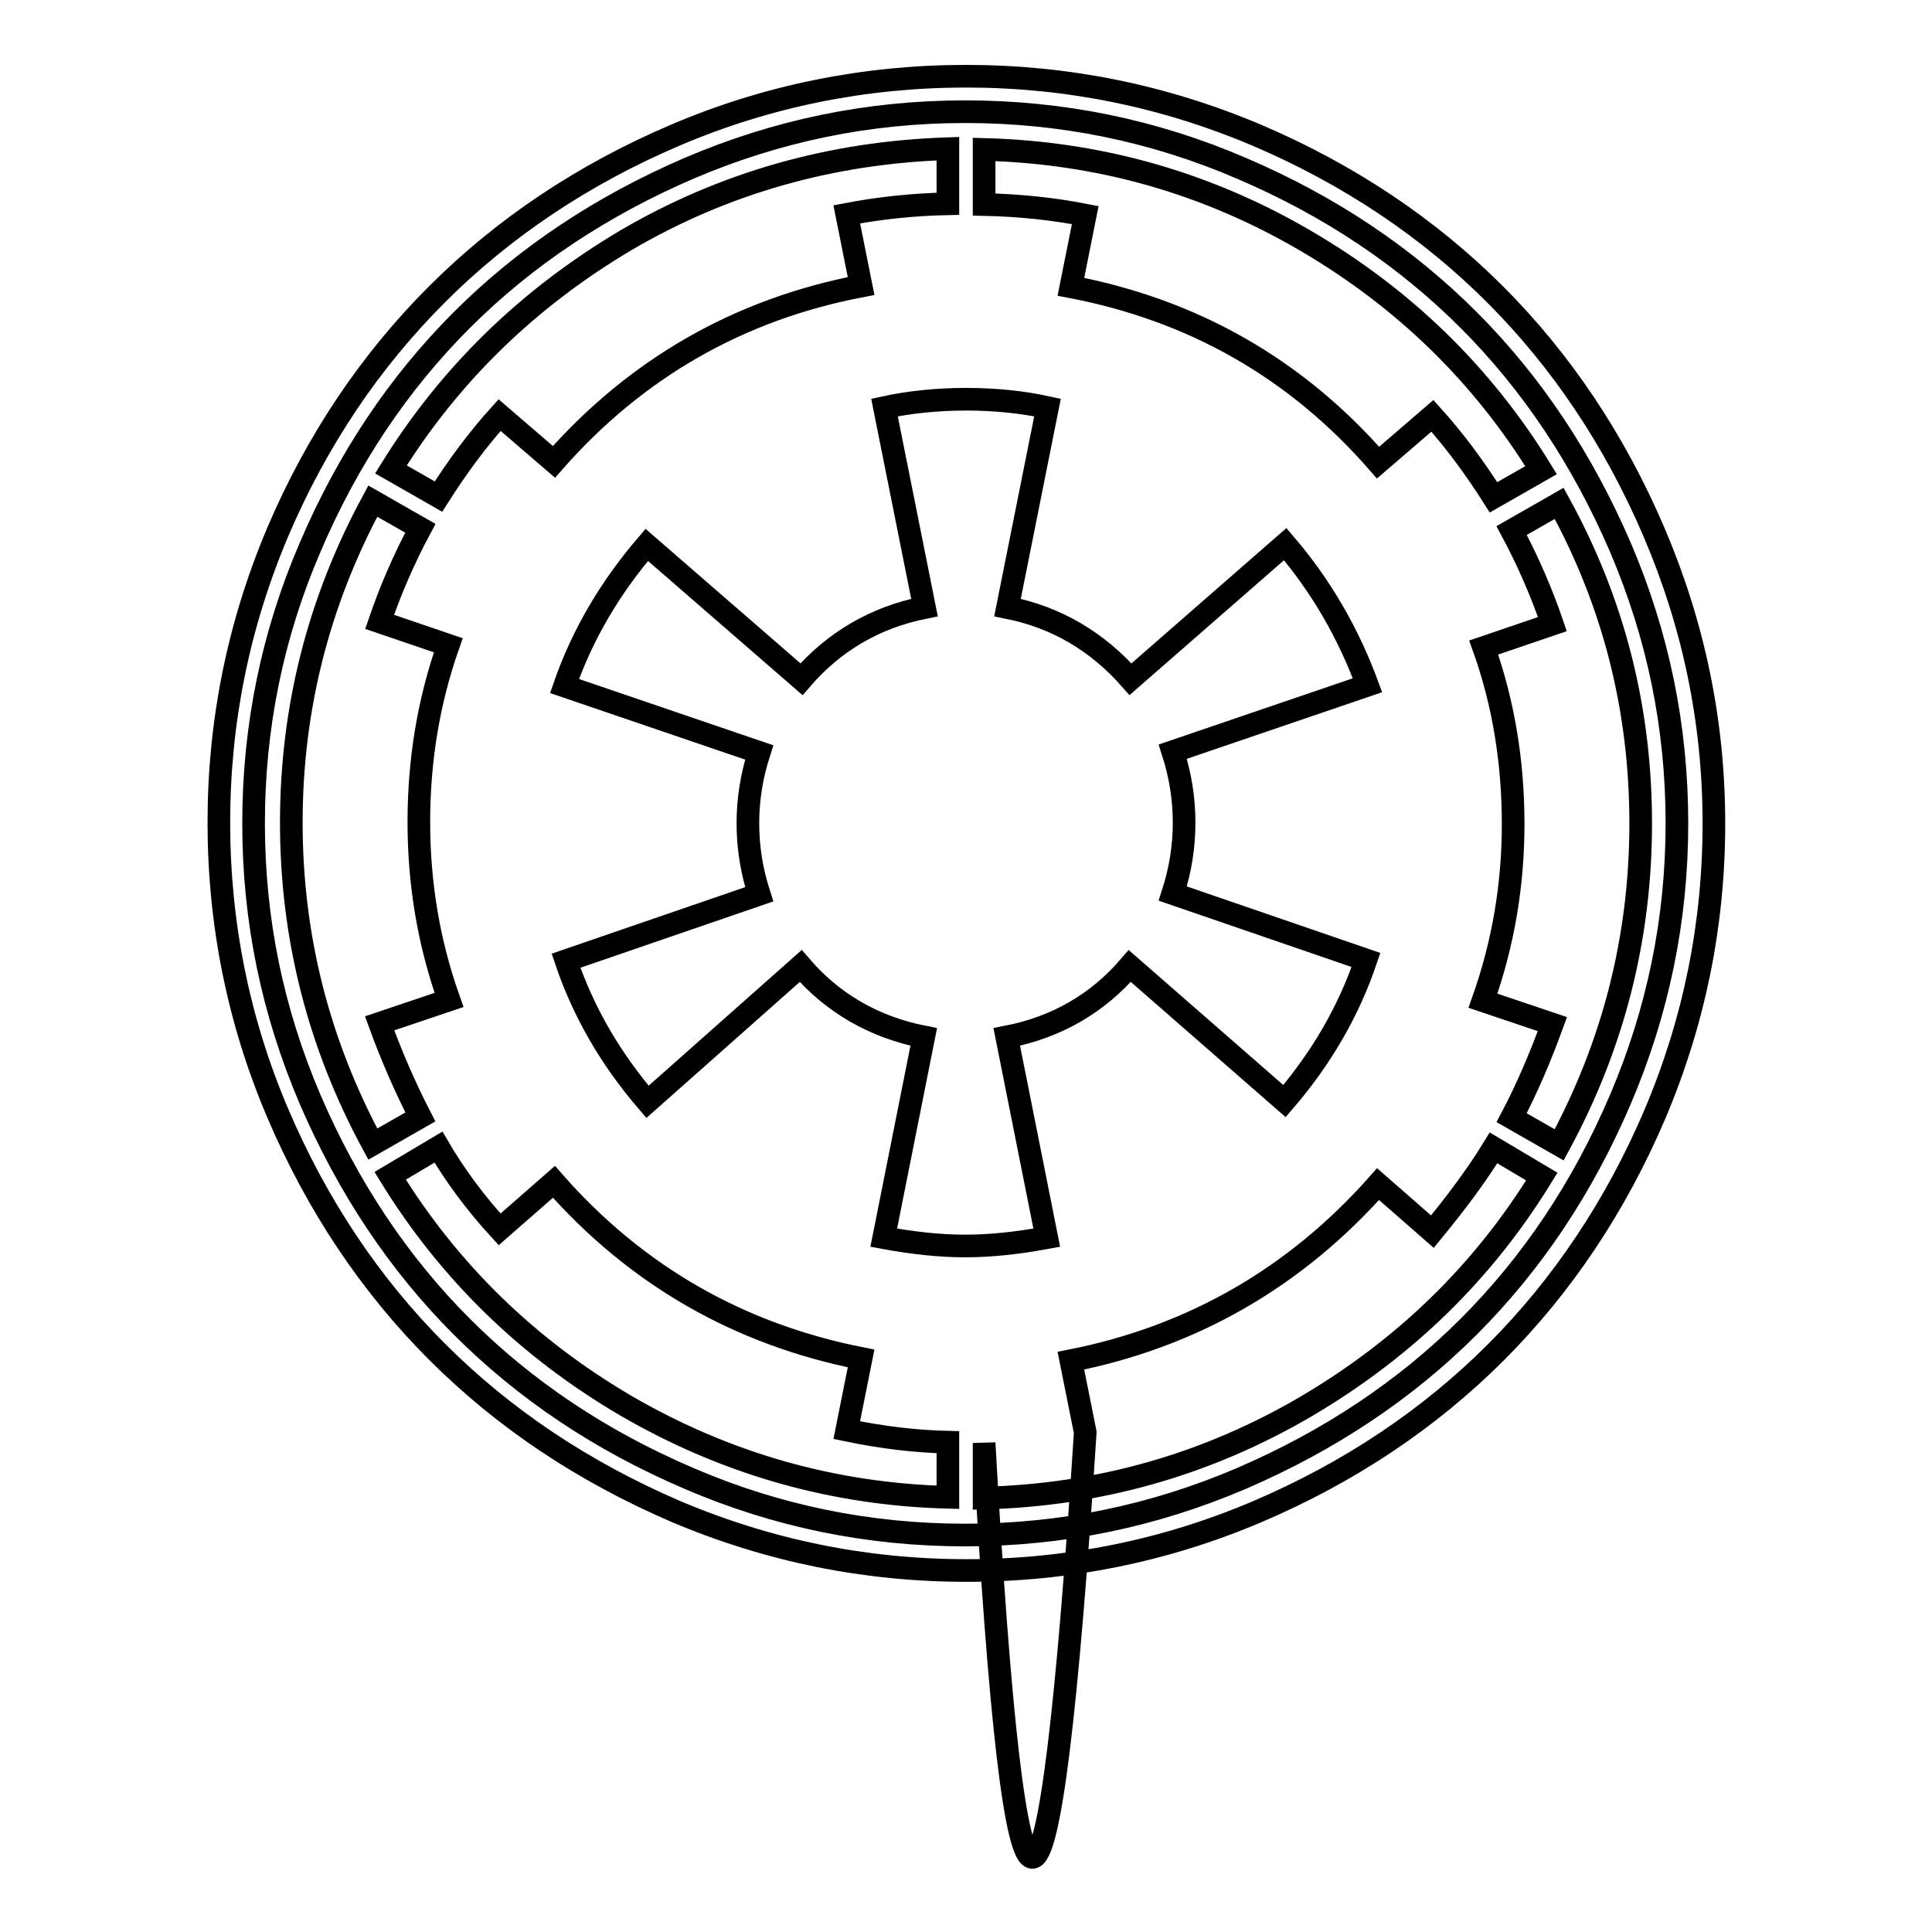 <?xml version="1.0" encoding="utf-8"?>
<!-- Svg Vector Icons : http://www.onlinewebfonts.com/icon -->
<!DOCTYPE svg PUBLIC "-//W3C//DTD SVG 1.1//EN" "http://www.w3.org/Graphics/SVG/1.1/DTD/svg11.dtd">
<svg version="1.1" xmlns="http://www.w3.org/2000/svg" xmlns:xlink="http://www.w3.org/1999/xlink" x="0px" y="0px" viewBox="0 0 256 256" enable-background="new 0 0 256 256" xml:space="preserve">
<g> <path stroke-width="3" fill-opacity="0" stroke="#000000"  d="M125.6,191.1v7.3c-15.3-0.4-29.5-4.5-42.6-12.1c-13-7.6-23.5-17.8-31.3-30.5l6.4-3.8 c2.1,3.6,4.8,7.3,8.1,10.9l7.2-6.3c10.9,12.4,24.5,20.2,40.7,23.4l-1.9,9.5C117,190.5,121.4,191,125.6,191.1z M59.5,132.5l-9.2,3.1 c1.6,4.4,3.4,8.5,5.4,12.4l-6.3,3.6c-7.2-13.3-10.8-27.5-10.8-42.6c0-15.1,3.6-29.3,10.8-42.6l6.3,3.6c-2.2,4.1-4,8.3-5.4,12.4 l9.1,3.1c-2.6,7.4-3.9,15.2-3.9,23.4C55.5,117.1,56.8,124.9,59.5,132.5z M197.9,152.1l6.4,3.8c-7.8,12.7-18.2,22.8-31.3,30.5 c-13,7.6-27.2,11.7-42.6,12.1v-7.3c4.1,73.7,8.6,73.2,13.4-1.4l-1.9-9.5c16.2-3.2,29.8-11.1,40.7-23.4l7.2,6.3 C193,159.3,195.7,155.7,197.9,152.1L197.9,152.1z M181.2,90.8l-25.8,8.8c1,3.1,1.5,6.2,1.5,9.4c0,3.2-0.5,6.3-1.5,9.4l25.6,8.8 c-2.3,6.8-5.9,13-10.8,18.7l-20.5-17.9c-4.2,4.9-9.6,8.1-16.3,9.4l5.3,26.6c-3.8,0.7-7.4,1.1-10.8,1.1c-3.4,0-7-0.4-10.8-1.1 l5.3-26.6c-6.6-1.3-12.1-4.5-16.3-9.4L85.8,146c-4.9-5.7-8.5-11.9-10.8-18.7l25.6-8.8c-1-3.1-1.5-6.2-1.5-9.4 c0-3.2,0.5-6.3,1.5-9.4l-25.8-8.8c2.4-6.9,6.1-13.1,10.9-18.7L106.2,90c4.3-5,9.8-8.2,16.3-9.5L117.2,54c3.2-0.7,6.9-1.1,10.8-1.1 c4,0,7.6,0.4,10.8,1.1l-5.3,26.5c6.5,1.3,11.9,4.5,16.3,9.5l20.5-17.9C175.1,77.7,178.7,84,181.2,90.8L181.2,90.8z M125.6,19.7V27 c-4.8,0.1-9.2,0.6-13.4,1.4l1.9,9.5c-16.2,3.1-29.8,10.9-40.7,23.3l-7.2-6.2c-2.8,3.1-5.5,6.7-8.1,10.8l-6.3-3.6 C59.6,49.6,70,39.5,83,31.8C96,24.2,110.2,20.2,125.6,19.7z M217.4,109.1c0,15.1-3.6,29.3-10.8,42.6l-6.3-3.6c2-3.8,3.8-8,5.4-12.4 l-9.2-3.1c2.7-7.6,4-15.4,4-23.4c0-8.3-1.3-16.1-3.9-23.4l9.1-3.1c-1.4-4.1-3.2-8.3-5.4-12.4l6.3-3.6 C213.8,79.8,217.4,93.9,217.4,109.1z M204.2,62.3l-6.3,3.6c-2.6-4.1-5.3-7.7-8.1-10.8l-7.2,6.2c-10.9-12.5-24.5-20.2-40.7-23.3 l1.9-9.5c-4.1-0.8-8.6-1.3-13.4-1.4v-7.3c15.4,0.4,29.6,4.5,42.6,12.1C186,39.5,196.4,49.6,204.2,62.3z M222.2,109.1 c0-12.8-2.5-24.9-7.5-36.6c-5-11.6-11.7-21.7-20.1-30.1c-8.4-8.4-18.4-15.1-30.1-20.1c-11.6-5-23.8-7.5-36.6-7.5 c-12.8,0-24.9,2.5-36.6,7.5c-11.6,5-21.7,11.7-30.1,20.1c-8.4,8.4-15.1,18.4-20.1,30.1c-5,11.6-7.5,23.8-7.5,36.6 s2.5,24.9,7.5,36.6c5,11.6,11.7,21.7,20.1,30.1c8.4,8.4,18.4,15.1,30.1,20.1c11.6,5,23.8,7.5,36.6,7.5c12.8,0,24.9-2.5,36.6-7.5 c11.6-5,21.7-11.7,30.1-20.1c8.4-8.4,15.1-18.4,20.1-30.1C219.7,134,222.2,121.8,222.2,109.1z M227.1,109.1 c0,13.4-2.6,26.2-7.8,38.5c-5.2,12.2-12.3,22.8-21.1,31.6c-8.8,8.8-19.4,15.9-31.6,21.1c-12.2,5.2-25.1,7.8-38.5,7.8 c-13.4,0-26.2-2.6-38.5-7.8C77.3,195,66.8,188,57.9,179.1c-8.8-8.8-15.9-19.4-21.1-31.6c-5.2-12.2-7.8-25.1-7.8-38.5 c0-13.4,2.6-26.2,7.8-38.5C42,58.3,49.1,47.8,57.9,39c8.8-8.8,19.4-15.9,31.6-21.1c12.2-5.2,25.1-7.8,38.5-7.8 c13.4,0,26.2,2.6,38.5,7.8c12.2,5.2,22.8,12.3,31.6,21.1c8.8,8.8,15.9,19.4,21.1,31.6C224.4,82.8,227.1,95.6,227.1,109.1z"/></g>
</svg>